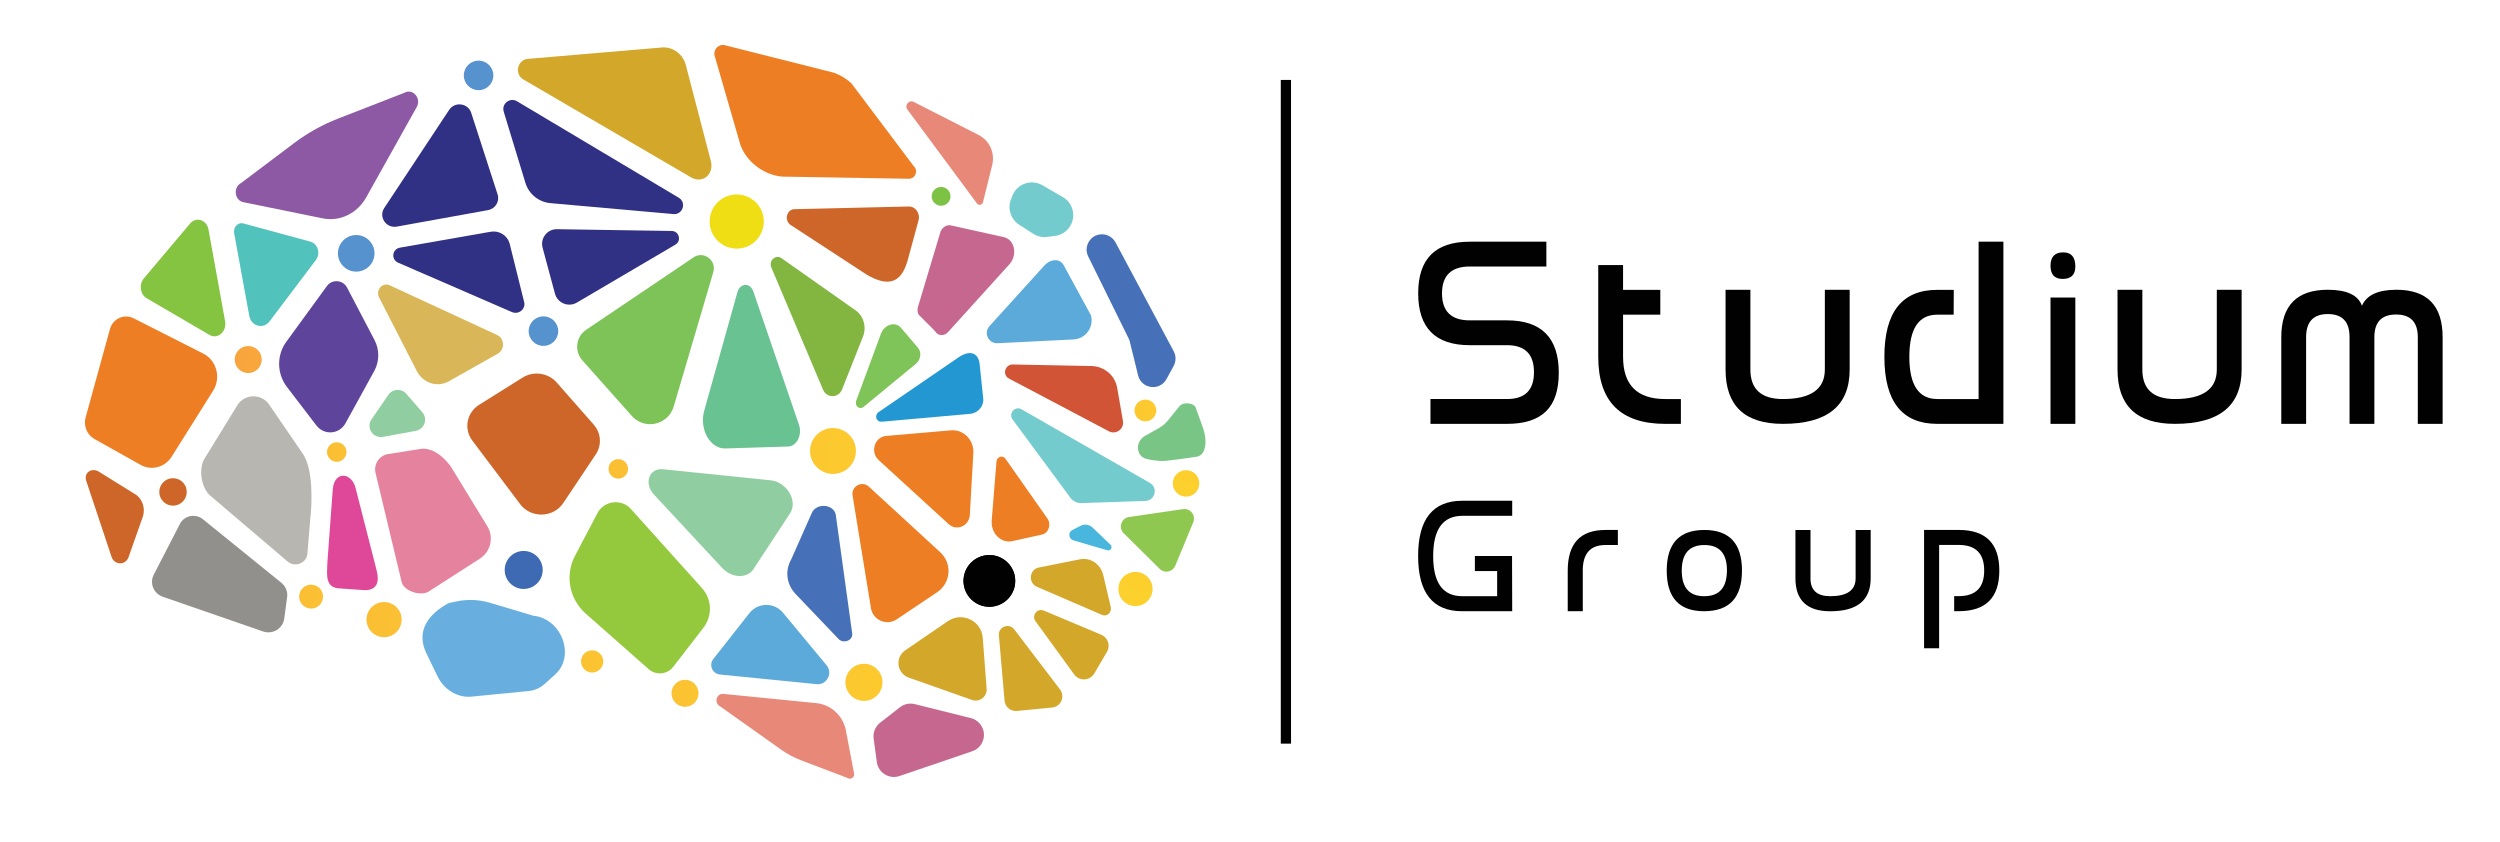 <?xml version="1.0" encoding="UTF-8"?>
<svg xmlns="http://www.w3.org/2000/svg" xmlns:xlink="http://www.w3.org/1999/xlink" id="Layer_1" data-name="Layer 1" viewBox="0 0 773.49 260.64">
  <defs>
    <style>
      .cls-1 {
        fill: url(#linear-gradient);
      }

      .cls-2 {
        fill: #010101;
      }

      .cls-3 {
        fill: #68afe0;
      }

      .cls-4 {
        fill: #68c292;
      }

      .cls-5 {
        fill: #e88879;
      }

      .cls-6 {
        fill: #e5839f;
      }

      .cls-7 {
        fill: #ee7e23;
      }

      .cls-8 {
        fill: #efde13;
      }

      .cls-9 {
        fill: #91908d;
      }

      .cls-10 {
        fill: #7dc245;
      }

      .cls-11 {
        fill: #7ec358;
      }

      .cls-12 {
        fill: #7fc458;
      }

      .cls-13 {
        fill: #b8b6b0;
      }

      .cls-14 {
        fill: #8d59a4;
      }

      .cls-15 {
        fill: #90cea1;
      }

      .cls-16 {
        fill: #8fc850;
      }

      .cls-17 {
        fill: #303085;
      }

      .cls-18 {
        fill: #cd6628;
      }

      .cls-19 {
        fill: #d25436;
      }

      .cls-20 {
        fill: #df4799;
      }

      .cls-21 {
        fill: #c5678e;
      }

      .cls-22 {
        fill: #d3a72a;
      }

      .cls-23 {
        fill: #d9b657;
      }

      .cls-24 {
        fill: #2397d1;
      }

      .cls-25 {
        fill: #3e6ab3;
      }

      .cls-26 {
        fill: #95c93d;
      }

      .cls-27 {
        fill: #4671b8;
      }

      .cls-28 {
        fill: #51c2bc;
      }

      .cls-29 {
        fill: #85c441;
      }

      .cls-30 {
        fill: #5592ce;
      }

      .cls-31 {
        fill: #5baada;
      }

      .cls-32 {
        fill: #48b6dd;
      }

      .cls-33 {
        fill: #73cbce;
      }

      .cls-34 {
        fill: #5e459b;
      }

      .cls-35 {
        fill: #82b641;
      }

      .cls-36 {
        fill: #78c585;
      }

      .cls-37 {
        fill: url(#linear-gradient-8);
      }

      .cls-38 {
        fill: url(#linear-gradient-9);
      }

      .cls-39 {
        fill: url(#linear-gradient-3);
      }

      .cls-40 {
        fill: url(#linear-gradient-4);
      }

      .cls-41 {
        fill: url(#linear-gradient-2);
      }

      .cls-42 {
        fill: url(#linear-gradient-6);
      }

      .cls-43 {
        fill: url(#linear-gradient-7);
      }

      .cls-44 {
        fill: url(#linear-gradient-5);
      }

      .cls-45 {
        fill: url(#linear-gradient-12);
      }

      .cls-46 {
        fill: url(#linear-gradient-10);
      }

      .cls-47 {
        fill: url(#linear-gradient-11);
      }
    </style>
    <linearGradient id="linear-gradient" x1="21.33" y1="96.13" x2="264.54" y2="162.39" gradientUnits="userSpaceOnUse">
      <stop offset="0" stop-color="#f79444"></stop>
      <stop offset="1" stop-color="#fee126"></stop>
    </linearGradient>
    <linearGradient id="linear-gradient-2" x1="-1360.91" y1="6738.27" x2="-1116.26" y2="6804.92" gradientTransform="translate(7239.99 634.97) rotate(84.25)" xlink:href="#linear-gradient"></linearGradient>
    <linearGradient id="linear-gradient-3" x1="-1385.15" y1="6742.09" x2="-1069.02" y2="6828.21" gradientTransform="translate(7239.99 634.97) rotate(84.25)" xlink:href="#linear-gradient"></linearGradient>
    <linearGradient id="linear-gradient-4" x1="235.37" y1="94.57" x2="409.12" y2="141.91" xlink:href="#linear-gradient"></linearGradient>
    <linearGradient id="linear-gradient-5" x1="319.7" y1="-8.92" x2="616.17" y2="71.85" gradientTransform="translate(-257.32 196.36) rotate(-3.46)" xlink:href="#linear-gradient"></linearGradient>
    <linearGradient id="linear-gradient-6" x1="266.43" y1="-94.04" x2="633.02" y2="5.84" gradientTransform="translate(-257.32 196.36) rotate(-3.46)" xlink:href="#linear-gradient"></linearGradient>
    <linearGradient id="linear-gradient-7" x1="91.21" y1="179.58" x2="242.01" y2="220.67" xlink:href="#linear-gradient"></linearGradient>
    <linearGradient id="linear-gradient-8" x1="100.19" y1="184.05" x2="283.36" y2="233.95" xlink:href="#linear-gradient"></linearGradient>
    <linearGradient id="linear-gradient-9" x1="-132.37" y1="123.26" x2="315.72" y2="245.34" xlink:href="#linear-gradient"></linearGradient>
    <linearGradient id="linear-gradient-10" x1="-74.51" y1="138.06" x2="230.11" y2="221.05" xlink:href="#linear-gradient"></linearGradient>
    <linearGradient id="linear-gradient-11" x1="-34.98" y1="101.94" x2="213.28" y2="169.58" xlink:href="#linear-gradient"></linearGradient>
    <linearGradient id="linear-gradient-12" x1="52.13" y1="107.15" x2="300.39" y2="174.79" xlink:href="#linear-gradient"></linearGradient>
  </defs>
  <g>
    <rect class="cls-2" x="396.27" y="24.73" width="3.17" height="205.35"></rect>
    <g>
      <g>
        <path class="cls-2" d="m454.75,106.8c-10.65,0-15.97-5.35-15.97-16.05s5.32-15.97,15.97-15.97h23.69v7.68h-23.69c-5.73,0-8.6,2.78-8.6,8.33s2.87,8.33,8.6,8.33h11.52c10.67,0,16.01,5.41,16.01,16.24s-5.34,15.78-16.01,15.78h-23.69v-7.68h23.69c5.55,0,8.33-2.75,8.33-8.25v-.08c0-5.55-2.78-8.33-8.33-8.33h-11.52Z"></path>
        <path class="cls-2" d="m502.17,82v7.68h11.52v7.68h-11.52v13.05c0,8.7,4.35,13.05,13.05,13.05h4.84v7.68h-4.84c-13.82,0-20.73-6.91-20.73-20.73v-28.41h7.68Z"></path>
        <path class="cls-2" d="m541.56,114.32c0,6.09,3.35,9.14,10.06,9.14,8.65,0,12.98-3.05,12.98-9.14v-24.65h7.68v24.65c0,11.21-6.87,16.82-20.62,16.82h-.04c-11.83,0-17.74-5.6-17.74-16.82v-24.65h7.68v24.65Z"></path>
        <path class="cls-2" d="m612.16,74.78h7.68v56.36h-20.46c-10.9,0-16.36-6.91-16.36-20.73s5.45-20.73,16.36-20.73h5.11l-.04,7.68h-5.07c-5.76,0-8.64,4.35-8.64,13.05s2.89,13.05,8.68,13.05h12.75v-48.68Z"></path>
        <path class="cls-2" d="m638.26,78.08h.08c2.51,0,3.76,1.46,3.76,4.38,0,2.53-1.28,3.81-3.84,3.84h-.08c-2.51,0-3.76-1.36-3.76-4.07s1.28-4.12,3.84-4.15Zm3.84,53.06h-7.68v-39.08h7.68v39.08Z"></path>
        <path class="cls-2" d="m662.83,114.32c0,6.09,3.35,9.14,10.06,9.14,8.65,0,12.98-3.05,12.98-9.14v-24.65h7.68v24.65c0,11.21-6.87,16.82-20.62,16.82h-.04c-11.83,0-17.74-5.6-17.74-16.82v-24.65h7.68v24.65Z"></path>
        <path class="cls-2" d="m755.74,131.14h-7.68v-26.8c0-4.68-2.24-7.03-6.72-7.03s-6.72,2.34-6.72,7.03v26.8h-7.68v-26.87c0-4.74-2.24-7.1-6.72-7.1s-6.72,2.39-6.72,7.18v26.8h-7.68v-26.8c0-9.8,4.8-14.7,14.4-14.7,5.86,0,9.38,1.65,10.56,4.95,1.41-3.28,4.93-4.93,10.56-4.95h.08c9.55,0,14.32,4.9,14.32,14.7v26.8Z"></path>
      </g>
      <g>
        <path class="cls-2" d="m452.43,154.93h15.44v4.66h-15.37c-6.06,0-9.08,4.15-9.08,12.46s3,12.41,9.01,12.41h10.78v-7.78h-6.89v-4.66h11.5l.05,17.09h-15.51c-9.07,0-13.6-5.7-13.6-17.09s4.56-17.09,13.67-17.09Z"></path>
        <path class="cls-2" d="m489.71,176.54v12.57h-4.66v-12.57c0-8.38,3.88-12.57,11.64-12.57h3.87v4.66h-3.87c-4.66,0-6.99,2.64-6.99,7.92Z"></path>
        <path class="cls-2" d="m515.68,176.54c0-8.38,3.88-12.57,11.64-12.57s11.64,4.19,11.64,12.57-3.88,12.54-11.64,12.57h-.09c-7.7,0-11.55-4.19-11.55-12.57Zm11.64,7.92c4.63,0,6.95-2.64,6.99-7.92v-.09c0-5.22-2.33-7.82-6.99-7.82s-6.99,2.64-6.99,7.92,2.33,7.92,6.99,7.92Z"></path>
        <path class="cls-2" d="m560.15,178.92c0,3.7,2.03,5.54,6.1,5.54,5.25,0,7.87-1.85,7.87-5.54v-14.95h4.66v14.95c0,6.8-4.17,10.2-12.5,10.2h-.02c-7.17,0-10.76-3.4-10.76-10.2v-14.95h4.66v14.95Z"></path>
        <path class="cls-2" d="m599.96,200.57h-4.66v-36.61h10.71c8.38,0,12.57,4.19,12.57,12.57s-4.19,12.57-12.57,12.57h-1.4v-4.66h1.4c5.26,0,7.89-2.64,7.89-7.92s-2.63-7.92-7.89-7.92h-6.05v31.95Z"></path>
      </g>
    </g>
  </g>
  <g>
    <path class="cls-18" d="m245.76,64.72l35.32-.83c2.11-.11,3.7,2.07,3.12,4.25l-3.42,12.58c-1.98,6.85-5.92,8.14-12.55,4.3l-23.57-15.39c-2.1-1.35-1.33-4.8,1.1-4.92Z"></path>
    <path class="cls-19" d="m312.16,117.12l30.93,16.32c2.2,1.16,4.77-.71,4.35-3.16l-1.78-10.26c-.67-3.87-3.99-6.69-7.97-6.77l-24.31-.48c-2.45-.05-3.37,3.21-1.22,4.34Z"></path>
    <path class="cls-12" d="m278.77,101.44l5.29,6.21c1.14,1.34.82,3.67-.67,4.9l-16.14,13.29c-1.34,1.1-2.94-.24-2.31-1.94l7.59-20.56c1.1-2.98,4.45-4,6.24-1.9Z"></path>
    <path class="cls-35" d="m238.65,82.77l16,37.8c1.18,2.72,4.8,2.65,5.89-.1l6.48-16.36c1.14-2.88.23-6.22-2.17-7.99l-23.02-16.21c-1.8-1.33-4.1.74-3.17,2.87Z"></path>
    <path class="cls-4" d="m217.9,127l10.25-36.58c.82-2.91,3.96-3.05,4.93-.22l14.11,41.19c1.08,3.14-.66,6.68-3.32,6.76l-19.42.6c-4.78.15-8.18-5.96-6.55-11.76Z"></path>
    <path class="cls-24" d="m300.1,128.05l-27.26,2.42c-1.75.16-2.43-1.99-.95-3l24.59-16.85c3.54-2.44,6.36-1.62,6.65,2.36l1.09,10.47c.17,2.29-1.72,4.4-4.13,4.61Z"></path>
    <path class="cls-36" d="m369.97,141.35s-6.27.92-9.31,1.23c-2.4.25-5.53-.5-5.53-.5-3.73-.59-4.04-5.38-.92-7.2l4.27-2.39c1.15-.64,2.16-1.5,2.98-2.52l3.32-4.12c1.18-1.69,4.95-1.26,5.28.6l2.16,5.99c1.57,4.73.6,8.74-2.27,8.9Z"></path>
    <path class="cls-16" d="m363.62,175.04l5.57-13.46c.88-2.12-.89-4.39-3.16-4.06l-16.71,2.44c-2.41.35-3.39,3.31-1.65,5.03l11.14,11.02c1.49,1.48,4.01.97,4.81-.97Z"></path>
    <path class="cls-33" d="m313.28,129.77l17.92,24.26c.78,1.05,2.03,1.66,3.34,1.62l19.84-.66c3.01-.1,4-4.08,1.39-5.58l-39.7-22.77c-2.01-1.15-4.16,1.27-2.79,3.13Z"></path>
    <path class="cls-32" d="m331.8,163.97l2.53-1.29c1.23-.63,2.72-.41,3.71.55l5.55,5.31c.77.74.03,2.02-.99,1.72l-10.51-3.09c-1.5-.44-1.69-2.49-.3-3.2Z"></path>
    <path class="cls-15" d="m205.1,145.18c-4.26-.44-5.97,4.39-2.79,7.82l20.92,22.5c2.98,3.37,7.83,3.66,9.89.59l11.31-17.25c2.51-3.75-.94-9.7-5.94-10.23l-33.38-3.43Z"></path>
    <path class="cls-11" d="m214.59,79.62l-33.26,22.43c-3.15,2.12-3.69,6.59-1.16,9.44l15.3,17.19c4,4.49,11.29,2.83,12.99-2.96l12.23-41.5c1.08-3.68-2.96-6.72-6.11-4.6Z"></path>
    <path class="cls-22" d="m205.2,14.66l-41.61,3.53c-3.4.02-4.62,4.61-1.69,6.38l51.81,30.25c3.58,2.16,7.25-.81,6.24-4.94l-7.74-29.67c-.81-3.28-3.7-5.57-7-5.55Z"></path>
    <path class="cls-14" d="m74.51,56.69l16.38-12.34c4.24-3.19,8.84-5.77,13.69-7.65l20.58-8.01c2.58-1.43,5.28,1.74,3.77,4.44l-15.61,27.91c-2.8,5.01-8.16,7.6-13.47,6.52l-24.55-5c-2.71-.55-3.24-4.52-.8-5.88Z"></path>
    <path class="cls-23" d="m128.94,114.77l-11.64-22.72c-1.17-2.28,1.04-4.82,3.28-3.78l33.23,15.38c2.32,1.07,2.45,4.51.22,5.76l-15.14,8.55c-3.57,2.02-8.02.59-9.96-3.18Z"></path>
    <path class="cls-34" d="m88.6,105.72l12.53-17.2c1.62-2.23,4.98-1.97,6.26.48l8.49,16.22c1.57,3.01,1.54,6.62-.1,9.59l-8.89,16.15c-1.89,3.44-6.61,3.8-8.99.69l-9.14-11.95c-3.13-4.1-3.2-9.82-.17-13.98Z"></path>
    <path class="cls-28" d="m72.44,72.11l4.68,25.6c.59,3.24,4.35,4.27,6.29,1.71l14.32-18.97c1.52-2.01.61-5.06-1.69-5.68l-20.75-5.64c-1.65-.45-3.17,1.15-2.84,2.97Z"></path>
    <path class="cls-29" d="m44.5,86.14l14.31-16.98c1.88-2.23,5.15-1.15,5.7,1.88l5.14,28.36c.57,3.17-2.3,5.7-4.8,4.24l-19.47-11.36c-2.02-1.18-2.46-4.27-.88-6.14Z"></path>
    <path class="cls-20" d="m113.09,182.61l-8.32-.58c-4.15-.32-3.65-4.2-3.47-8.14l1.67-22.72c.64-5.64,5.96-4.99,7.09,0l6.43,25.15c1.09,4.1-.14,6.16-3.4,6.28Z"></path>
    <path class="cls-26" d="m208.27,206.35l9.34-12.09c2.88-3.73,2.7-8.83-.43-12.32l-22.02-24.51c-2.88-3.2-8.27-2.54-10.27,1.26l-6.97,13.24c-3.18,6.05-1.82,13.39,3.33,17.94l19.47,17.19c2.22,1.96,5.75,1.62,7.55-.72Z"></path>
    <path class="cls-31" d="m306.13,100.91l16.97-18.73c2.09-2.22,4.86-2.22,6-.12l8.43,15.48c1,3.63-1.6,7.27-5.36,7.48l-23.51,1.17c-2.83.16-4.43-3.18-2.53-5.29Z"></path>
    <path class="cls-5" d="m302.29,62.97l-21.54-29.08c-.98-1.32.48-3.11,1.93-2.37l20.16,10.27c3.35,1.71,5.07,5.58,4.13,9.33l-2.84,11.44c-.22.87-1.32,1.12-1.85.41Z"></path>
    <path class="cls-6" d="m130.31,138.86l-10.02,1.6c-2.85.31-4.79,3.13-4.09,5.92l8.09,33.78c.68,2.7,6.16,4.65,8.75,2.6l15.45-9.94c3.35-2.16,4.37-6.59,2.29-9.99l-11.31-18.51c-2.45-3.29-5.61-5.75-9.16-5.47Z"></path>
    <path class="cls-3" d="m171.77,208.68l-3.29,2.96c-1.37,1.23-3.08,1.98-4.95,2.17l-17.7,1.73c-4.21.41-8.46-2.14-10.46-6.29l-3.43-7.08c-3.44-7.12.82-12.28,6.84-15.57l2.34-.5c3.49-.75,7.12-.61,10.54.42l13.3,3.97c8.81.86,13.15,12.48,6.8,18.2Z"></path>
    <path class="cls-21" d="m310.62,73.38l-16.42-3.64c-1.49-.35-3.06.85-3.4,2.6l-6.86,22.87c-.15.76-.04,1.53.3,2.16l5.03,5.05c.89,1.63,2.99,1.69,4.23.13l19.01-21c2.35-2.97,1.33-7.41-1.88-8.17Z"></path>
    <path class="cls-7" d="m228.92,44.29l-7.78-26.91c-.63-2.12,1.39-4.06,3.45-3.31l33.48,8.45c2,.73,3.83,1.85,5.39,3.31l19.24,25.57c1.5,1.39.52,3.92-1.52,3.91l-39.22-.67c-5.84-.51-11.43-4.91-13.05-10.35Z"></path>
    <circle class="cls-1" cx="76.8" cy="111.24" r="4.18"></circle>
    <circle class="cls-25" cx="162.03" cy="176.34" r="5.88"></circle>
    <g>
      <path class="cls-13" d="m63.36,141.77l10.16-16.53c2.23-3.38,7.21-3.51,9.62-.26l10.63,15.52c2.73,4.24,2.73,11.87,2.52,16.53l-1.21,14.56c-.49,2.77-3.85,3.98-6.05,2.18l-23.89-20.34c-2.91-2.39-3.84-8.53-1.78-11.66Z"></path>
      <path class="cls-9" d="m55.65,162.13l-8.08,15.67c-1.36,2.64-.05,5.85,2.78,6.83l31.04,10.74c2.97,1.03,6.15-.9,6.56-3.98l.89-6.65c.22-1.68-.45-3.35-1.77-4.42l-24.29-19.67c-2.31-1.87-5.78-1.15-7.14,1.47Z"></path>
      <path class="cls-18" d="m26.74,148.95l7.8,23.42c.96,2.54,4.28,2.57,5.22.05l4.35-12.33c1.07-2.86-.14-6.15-2.75-7.46l-11-6.83c-2.28-1.14-4.57.64-3.62,3.15Z"></path>
      <path class="cls-7" d="m41.31,98.46l21.56,10.93c4.15,2.1,5.59,7.49,3.07,11.49l-12.83,20.42c-2.11,3.36-6.39,4.43-9.75,2.45l-14.24-7.98c-2.31-1.36-3.39-4.22-2.57-6.84l7.51-27.28c.97-3.12,4.4-4.62,7.25-3.18Z"></path>
      <circle class="cls-18" cx="53.53" cy="152.2" r="4.25"></circle>
    </g>
    <circle class="cls-41" cx="366.96" cy="149.57" r="4.1"></circle>
    <circle class="cls-39" cx="351.31" cy="182.23" r="5.29"></circle>
    <circle class="cls-10" cx="291.17" cy="60.75" r="2.91"></circle>
    <circle class="cls-40" cx="354.38" cy="127" r="3.37"></circle>
    <path class="cls-27" d="m244.83,173l6.47-14.58c1.69-2.93,6.7-2.34,7.29.86l5.07,36.65c.4,2.13-2.66,3.4-4.23,1.76l-13.24-13.87c-2.87-3.01-3.41-7.27-1.36-10.82Z"></path>
    <path class="cls-31" d="m252.63,211.67l-29.9-2.98c-2.33-.23-3.49-2.95-2.04-4.79l11.17-14.19c2.63-3.35,7.68-3.41,10.4-.13l13.48,16.25c2.04,2.46.07,6.17-3.11,5.85Z"></path>
    <path class="cls-5" d="m262.25,240.71l-14.49-5.51c-2.12-.81-4.13-1.88-5.98-3.19l-19.17-13.6c-1.77-1.11-.87-3.92,1.2-3.72l28.78,2.86c4.78.47,8.62,4.28,9.26,9.18l2.41,12.64c.15,1.14-1.06,1.95-2.01,1.35Z"></path>
    <g>
      <path class="cls-7" d="m306.85,160.8l1.45-18c.17-1.56,1.96-2.09,2.81-.83l12.98,18.49c1.24,1.83.34,4.47-1.67,4.92l-9.18,2.04c-3.59.8-6.84-2.57-6.39-6.62Z"></path>
      <path class="cls-7" d="m271.86,142.35l21.63,19.8c2.49,2.28,6.37.6,6.57-2.84l1.09-19.12c.23-4.05-3.04-7.38-6.91-7.05l-20.07,1.74c-3.59.31-5.03,4.97-2.32,7.46Z"></path>
      <path class="cls-7" d="m269.47,188.16l-5.69-34.87c-.46-2.84,2.92-4.67,5.05-2.72l22.09,20.31c3.75,3.45,3.29,9.5-.94,12.33l-12.54,8.41c-3.12,2.09-7.36.25-7.97-3.45Z"></path>
      <circle class="cls-2" cx="306.09" cy="179.73" r="8"></circle>
    </g>
    <g>
      <path class="cls-22" d="m340.96,190.25l-20.17-8.71c-2.73-1.18-2.34-5.36.56-5.94l12.79-2.55c3.24-.65,6.41,1.49,7.2,4.87l2.32,9.89c.39,1.67-1.18,3.09-2.69,2.44Z"></path>
      <path class="cls-22" d="m338.55,208.39l3.94-6.7c1.14-1.93.31-4.43-1.76-5.3l-17.77-7.47c-2.02-.85-3.88,1.5-2.59,3.27l11.99,16.49c1.57,2.16,4.84,2,6.19-.3Z"></path>
      <path class="cls-22" d="m314.62,219.97l10.92-1.07c2.71-.27,4.08-3.41,2.43-5.58l-14.16-18.58c-1.61-2.12-4.99-.81-4.76,1.84l1.76,20.22c.17,1.93,1.88,3.35,3.81,3.16Z"></path>
      <path class="cls-22" d="m280.05,201.22l13.24-9.05c4.38-3,10.37-.12,10.77,5.17l1.2,15.76c.19,2.45-2.2,4.28-4.52,3.46l-19.59-6.91c-3.67-1.3-4.32-6.22-1.1-8.42Z"></path>
      <circle class="cls-2" cx="306.12" cy="179.73" r="8"></circle>
    </g>
    <circle class="cls-44" cx="267.3" cy="211.11" r="5.74"></circle>
    <circle class="cls-42" cx="257.72" cy="139.53" r="7.1"></circle>
    <circle class="cls-43" cx="183.21" cy="204.65" r="3.44"></circle>
    <circle class="cls-37" cx="211.94" cy="214.5" r="4.18"></circle>
    <circle class="cls-38" cx="118.83" cy="191.7" r="5.44"></circle>
    <circle class="cls-46" cx="96.26" cy="184.59" r="3.7"></circle>
    <circle class="cls-47" cx="104.19" cy="139.86" r="3.02"></circle>
    <circle class="cls-45" cx="191.3" cy="145.07" r="3.02"></circle>
    <g>
      <path class="cls-17" d="m167.87,76.62l3.83,14.23c.79,2.93,4.15,4.31,6.77,2.77l30.48-17.92c1.99-1.17,1.18-4.21-1.12-4.24l-35.5-.55c-3.02-.05-5.24,2.81-4.45,5.72Z"></path>
      <path class="cls-17" d="m155.84,34.53l6.73,22.07c1.05,3.45,4.12,5.93,7.74,6.25l38.03,3.38c2.91.26,4.16-3.56,1.66-5.06l-50.03-29.83c-2.19-1.31-4.86.75-4.12,3.18Z"></path>
      <path class="cls-17" d="m123.15,81.26l35.21,15.28c2.13.95,4.43-.98,3.79-3.18l-4.49-18.07c-.72-2.49-3.25-4.05-5.86-3.59l-28.05,4.92c-2.42.42-2.83,3.65-.59,4.64Z"></path>
      <path class="cls-17" d="m138.96,34l-20.07,30.35c-1.83,2.77.58,6.36,3.88,5.76l28.24-5.1c2.26-.41,3.65-2.69,2.95-4.85l-8.17-25.25c-.98-3.02-5.07-3.57-6.82-.91Z"></path>
      <circle class="cls-8" cx="227.94" cy="68.54" r="8.38"></circle>
      <circle class="cls-30" cx="110.21" cy="78.38" r="5.66"></circle>
      <circle class="cls-30" cx="168.14" cy="102.45" r="4.57"></circle>
      <circle class="cls-30" cx="148.07" cy="23.33" r="4.57"></circle>
    </g>
    <path class="cls-15" d="m114.96,129.74l5.21-7.6c1.3-1.89,4.04-2.05,5.54-.31l4.96,5.72c1.78,2.05.65,5.26-2.02,5.75l-10.18,1.87c-3.07.56-5.29-2.86-3.53-5.44Z"></path>
    <path class="cls-21" d="m270.31,228.55l.97,7.21c.45,3.34,3.83,5.43,7.02,4.34l22.51-7.67c3.09-1.05,4.53-4.61,3.02-7.52h0c-.71-1.36-1.96-2.36-3.45-2.73l-17.36-4.33c-1.6-.4-3.29-.04-4.58.97l-6.13,4.78c-1.5,1.17-2.26,3.05-2.01,4.93Z"></path>
    <path class="cls-27" d="m360.92,117.27l2.21-4.06c.76-1.41.77-3.1.02-4.51l-18.01-33.7c-1.19-2.23-3.92-3.14-6.21-2.07h0c-2.41,1.13-3.43,4.02-2.25,6.41l12.53,25.41c.15.31.27.63.35.97l2.56,10.42c1.04,4.22,6.72,4.95,8.79,1.14Z"></path>
    <path class="cls-33" d="m326.43,72.98l-2.4.32c-1.52.2-3.07-.15-4.36-.98l-4.37-2.82c-2.58-1.67-3.64-4.92-2.52-7.79l.44-1.14c1.44-3.7,5.84-5.25,9.28-3.26l6.32,3.65c3.49,2.01,4.31,6.69,1.72,9.78h0c-1.04,1.24-2.51,2.04-4.11,2.26Z"></path>
    <path class="cls-18" d="m148.25,125.24l13.41-8.4c3.41-2.14,7.94-1.5,10.57,1.49l11.47,13.05c2.29,2.6,2.54,6.34.63,9.21l-10.06,15.05c-3.07,4.6-10,4.78-13.33.35l-14.82-19.7c-2.7-3.59-1.73-8.63,2.13-11.06Z"></path>
  </g>
</svg>
